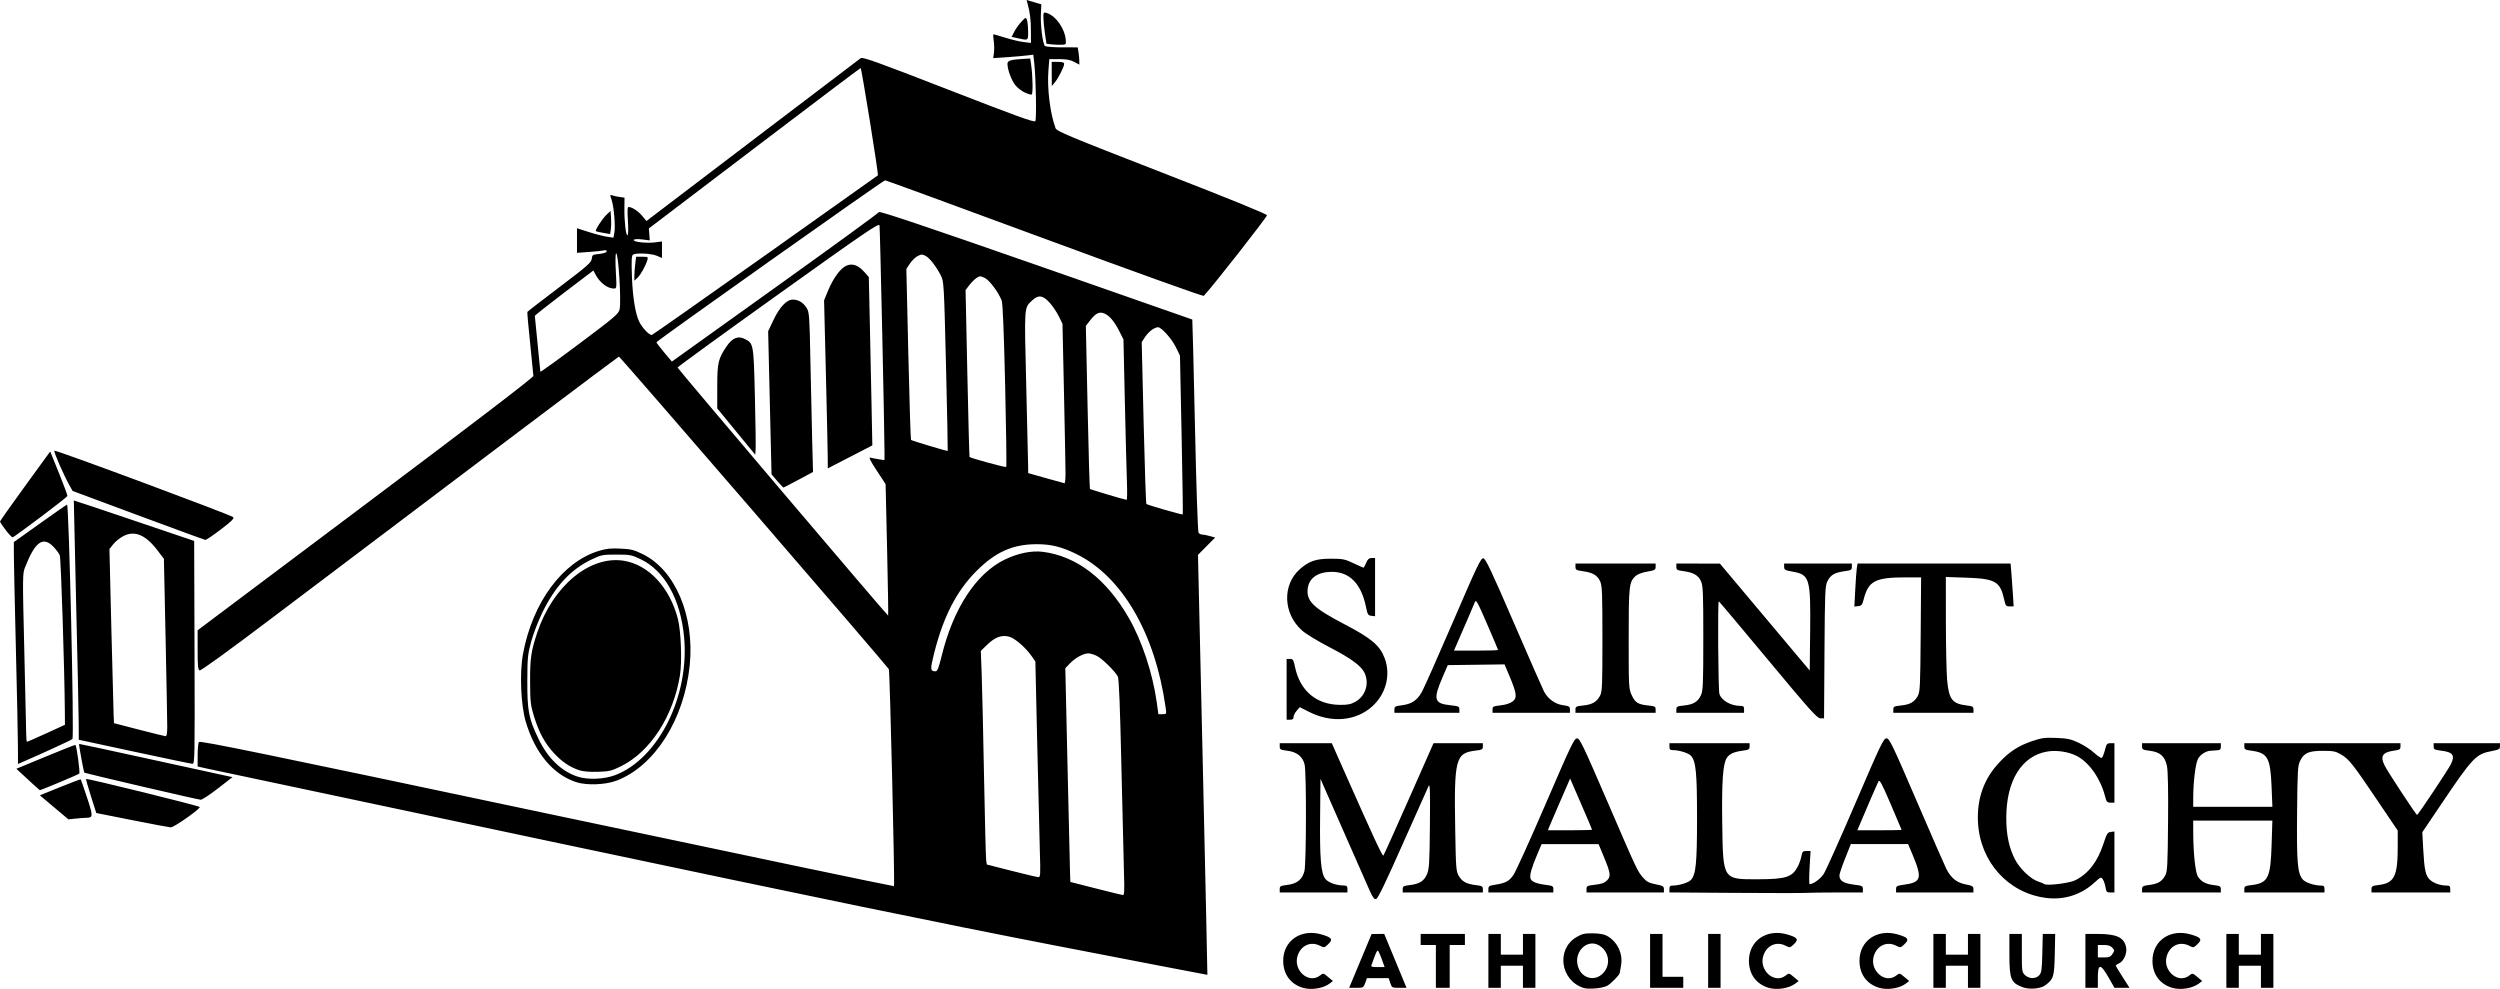 <svg xmlns:inkscape="http://www.inkscape.org/namespaces/inkscape" xmlns:sodipodi="http://sodipodi.sourceforge.net/DTD/sodipodi-0.dtd" xmlns="http://www.w3.org/2000/svg" xmlns:svg="http://www.w3.org/2000/svg" width="478.631mm" height="189.331mm" viewBox="0 0 478.631 189.331" id="svg1" xml:space="preserve" inkscape:version="1.4.2 (f4327f4, 2025-05-13)" sodipodi:docname="smcc-logo-black.svg"><defs id="defs1"></defs><g inkscape:label="Layer 1" inkscape:groupmode="layer" id="layer1" transform="translate(195.792,59.21)"><path style="fill:#000000" d="m 53.648,129.912 c -2.377,-0.716 -3.761,-2.611 -3.768,-5.161 -0.01,-3.855 3.391,-6.204 7.327,-5.06 1.998,0.581 2.249,0.943 1.29,1.862 -0.736,0.705 -0.786,0.715 -1.57,0.309 -1.794,-0.928 -3.703,-0.054 -4.31,1.973 -0.833,2.779 2.183,5.39 4.301,3.724 0.629,-0.495 0.64,-0.493 1.557,0.276 l 0.924,0.775 -0.661,0.502 c -1.201,0.912 -3.509,1.274 -5.09,0.798 z m 53.731,0.021 c -4.448,-1.443 -5.276,-7.425 -1.348,-9.734 1.065,-0.626 1.54,-0.736 3.109,-0.722 1.16,0.011 2.149,0.175 2.646,0.439 2.07,1.102 3.207,3.48 2.763,5.781 -0.124,0.644 -0.231,1.256 -0.238,1.36 -0.024,0.387 -1.703,2.1 -2.425,2.473 -0.92,0.476 -3.555,0.711 -4.507,0.402 z m 3.456,-2.555 c 1.662,-1.398 1.656,-3.859 -0.013,-5.264 -2.547,-2.143 -5.8,1.085 -4.293,4.261 0.818,1.723 2.879,2.203 4.306,1.003 z m 31.977,2.534 c -2.377,-0.716 -3.761,-2.611 -3.768,-5.161 -0.01,-3.855 3.391,-6.204 7.327,-5.06 1.998,0.581 2.249,0.943 1.29,1.862 -0.736,0.705 -0.786,0.715 -1.57,0.309 -1.794,-0.928 -3.703,-0.054 -4.31,1.973 -0.833,2.779 2.183,5.39 4.301,3.724 0.629,-0.495 0.64,-0.493 1.557,0.276 l 0.924,0.775 -0.661,0.502 c -1.201,0.912 -3.509,1.274 -5.09,0.798 z m 21.167,0 c -2.377,-0.716 -3.761,-2.611 -3.768,-5.161 -0.01,-3.855 3.391,-6.204 7.327,-5.06 1.998,0.581 2.249,0.943 1.29,1.862 -0.736,0.705 -0.786,0.715 -1.57,0.309 -1.794,-0.928 -3.703,-0.054 -4.31,1.973 -0.833,2.779 2.183,5.39 4.301,3.724 0.629,-0.495 0.64,-0.493 1.557,0.276 l 0.924,0.775 -0.661,0.502 c -1.201,0.912 -3.509,1.274 -5.09,0.798 z m 27.51,-0.1 c -2.299,-0.855 -2.577,-1.543 -2.577,-6.371 v -3.85 h 1.191 1.191 v 3.658 c 0,3.482 0.029,3.686 0.612,4.233 0.789,0.741 2.058,0.75 2.72,0.019 0.435,-0.479 0.516,-1.063 0.59,-4.233 l 0.086,-3.677 h 1.19 1.19 l -0.085,3.95 c -0.092,4.262 -0.228,4.702 -1.825,5.894 -0.874,0.652 -3.03,0.842 -4.282,0.376 z m 28.581,0.1 c -2.377,-0.716 -3.761,-2.611 -3.768,-5.161 -0.01,-3.855 3.391,-6.204 7.327,-5.06 1.998,0.581 2.249,0.943 1.29,1.862 -0.736,0.705 -0.786,0.715 -1.57,0.309 -1.794,-0.928 -3.703,-0.054 -4.31,1.973 -0.833,2.779 2.183,5.39 4.301,3.724 0.629,-0.495 0.64,-0.493 1.557,0.276 l 0.924,0.775 -0.661,0.502 c -1.201,0.912 -3.509,1.274 -5.09,0.798 z m -155.414,-5.153 2.151,-5.152 1.207,-0.007 1.207,-0.007 2.137,5.159 2.137,5.159 h -1.405 c -1.371,0 -1.412,-0.022 -1.71,-0.926 l -0.306,-0.926 h -2.079 -2.079 l -0.335,0.926 c -0.324,0.896 -0.379,0.926 -1.705,0.926 h -1.37 z m 4.072,-0.404 c -0.314,-0.873 -0.655,-1.587 -0.758,-1.587 -0.103,0 -0.364,0.506 -0.581,1.124 -0.217,0.618 -0.479,1.333 -0.582,1.587 -0.165,0.405 -0.02,0.463 1.152,0.463 h 1.34 z m 10.382,1.455 v -4.101 H 77.655 76.2 V 120.65 119.592 h 4.233 4.233 v 1.058 1.058 h -1.455 -1.455 v 4.101 4.101 H 80.433 79.11 Z m 10.054,-1.058 v -5.159 h 1.191 1.191 v 1.984 1.984 h 2.117 2.117 v -1.984 -1.984 h 1.191 1.191 v 5.159 5.159 H 96.97 95.779 v -2.117 -2.117 h -2.117 -2.117 v 2.117 2.117 h -1.191 -1.191 z m 30.956,0 v -5.159 h 1.191 1.191 v 4.101 4.101 h 1.984 1.984 v 1.058 1.058 h -3.175 -3.175 z m 11.113,0 v -5.159 h 1.191 1.191 v 5.159 5.159 h -1.191 -1.191 z m 43.127,0 v -5.159 h 1.191 1.191 v 1.984 1.984 h 2.117 2.117 v -1.984 -1.984 h 1.191 1.191 v 5.159 5.159 h -1.191 -1.191 v -2.117 -2.117 h -2.117 -2.117 v 2.117 2.117 h -1.191 -1.191 z m 29.104,0 v -5.159 l 2.315,10e-4 c 3.687,0.002 5.075,0.649 5.477,2.551 0.233,1.101 -0.426,2.65 -1.296,3.046 -0.371,0.169 -0.675,0.378 -0.675,0.464 2e-5,0.086 0.591,1.079 1.314,2.206 l 1.314,2.051 h -1.441 -1.441 l -1.129,-1.982 c -1.541,-2.703 -2.055,-2.704 -2.055,-0.003 v 1.984 h -1.191 -1.191 z m 5.188,-1.33 c 0.41,-0.626 0.408,-0.701 -0.035,-1.191 -0.333,-0.367 -0.814,-0.522 -1.622,-0.522 h -1.15 v 1.191 1.191 h 1.185 c 0.975,0 1.262,-0.118 1.622,-0.668 z m 21.799,1.33 v -5.159 h 1.191 1.191 v 1.984 1.984 h 2.117 2.117 v -1.984 -1.984 h 1.191 1.191 v 5.159 5.159 h -1.191 -1.191 v -2.117 -2.117 H 234.95 232.833 v 2.117 2.117 h -1.191 -1.191 z M 6.085,121.786 C -15.714,117.561 -39.843,112.586 -88.768,102.228 -124.857,94.588 -155.188,88.156 -156.17,87.936 l -1.786,-0.401 0.004,-2.162 c 0.002,-1.189 0.108,-2.326 0.235,-2.527 0.189,-0.298 12.326,2.194 66.597,13.678 36.501,7.724 66.419,13.989 66.485,13.924 0.185,-0.185 -0.789,-41.222 -0.987,-41.547 C -26.131,68.063 -77.136,9 -77.3,9.059 c -0.238,0.085 -26.07,19.551 -66.715,50.272 -8.083,6.11 -13.326,9.905 -13.56,9.815 -0.307,-0.118 -0.381,-0.878 -0.381,-3.917 v -3.771 l 32.147,-24.125 c 21.148,-15.871 32.143,-24.28 32.136,-24.578 -0.006,-0.249 -0.288,-3.072 -0.626,-6.273 -0.338,-3.201 -0.575,-5.893 -0.526,-5.981 0.049,-0.088 2.824,-2.231 6.168,-4.763 5.322,-4.029 6.088,-4.701 6.159,-5.396 0.068,-0.668 0.207,-0.805 0.875,-0.866 1.338,-0.122 1.984,-0.322 1.984,-0.612 0,-0.153 -0.208,-0.218 -0.463,-0.146 -0.255,0.072 -1.535,0.209 -2.844,0.304 l -2.381,0.173 v -2.354 -2.354 l 2.249,0.721 c 1.237,0.396 2.807,0.803 3.489,0.904 l 1.24,0.184 0.182,-0.971 c 0.233,-1.241 -0.091,-4.997 -0.544,-6.313 -0.316,-0.917 -0.307,-0.995 0.09,-0.834 0.241,0.098 0.879,0.24 1.417,0.316 l 0.978,0.139 -0.023,2.018 c -0.029,2.579 0.298,5.367 0.607,5.176 0.135,-0.084 0.164,-1.289 0.067,-2.778 -0.129,-1.965 -0.092,-2.63 0.145,-2.63 0.636,0 1.849,0.805 2.615,1.734 l 0.784,0.952 20.287,-15.432 c 11.158,-8.488 20.49,-15.574 20.737,-15.748 0.374,-0.263 3.203,0.754 16.819,6.049 13.046,5.073 16.419,6.293 16.61,6.005 0.258,-0.388 0.119,-8.259 -0.195,-11.039 l -0.19,-1.682 -1.216,0.151 c -0.669,0.083 -2.395,0.232 -3.836,0.332 l -2.62,0.182 0.139,-1.039 c 0.077,-0.571 0.054,-1.601 -0.05,-2.288 -0.104,-0.687 -0.119,-1.247 -0.033,-1.245 0.086,0.002 1.109,0.301 2.273,0.664 1.164,0.363 2.742,0.735 3.506,0.826 l 1.389,0.166 -0.012,-2.352 c -0.011,-2.183 -0.161,-3.406 -0.637,-5.167 l -0.189,-0.699 1.411,0.416 1.411,0.416 -0.087,1.934 c -0.095,2.111 0.353,5.619 0.772,6.037 0.144,0.144 1.616,0.264 3.27,0.265 l 3.008,0.003 0.154,0.926 c 0.085,0.509 0.155,1.254 0.157,1.654 l 0.003,0.728 -0.988,-0.53 c -0.724,-0.388 -1.493,-0.53 -2.874,-0.53 h -1.886 l -0.173,2.183 c -0.269,3.393 0.331,8.241 1.366,11.046 0.216,0.587 2.515,1.544 20.322,8.468 13.187,5.127 20.104,7.943 20.154,8.205 0.056,0.292 -10.52,13.777 -12.101,15.43 C 34.552,-2.436 20.841,-7.366 4.198,-13.513 c -16.643,-6.147 -30.384,-11.177 -30.536,-11.179 -0.343,-0.003 -43.777,30.766 -43.777,31.012 0,0.098 0.665,0.969 1.477,1.936 l 1.477,1.757 19.754,-14.14 c 10.865,-7.777 19.814,-14.292 19.888,-14.478 0.096,-0.243 8.541,2.593 30.032,10.086 C 18.957,-2.785 32.44,1.933 32.476,1.965 c 0.035,0.033 0.263,9.158 0.506,20.28 0.258,11.797 0.547,20.358 0.696,20.551 0.14,0.182 0.448,0.331 0.685,0.332 0.237,8.12e-4 0.893,0.13 1.459,0.287 l 1.028,0.286 -1.643,1.658 -1.643,1.658 0.921,40.19 c 0.506,22.105 0.902,40.203 0.879,40.218 -0.023,0.015 -13.198,-2.522 -29.278,-5.639 z M 19.411,108.545 C 19.346,106.544 19.122,97.254 18.912,87.899 18.646,76.072 18.436,70.714 18.22,70.311 c -0.547,-1.021 -2.971,-3.41 -3.986,-3.928 -0.541,-0.276 -1.291,-0.502 -1.666,-0.502 -0.946,0 -2.479,0.838 -3.524,1.926 L 8.166,68.721 8.586,87.343 C 8.817,97.586 9.034,106.793 9.067,107.803 l 0.061,1.838 4.895,1.246 c 2.692,0.685 5.032,1.257 5.201,1.271 0.223,0.018 0.274,-0.961 0.188,-3.613 z M 3.29,103.783 C 3.206,101.054 2.979,91.761 2.785,83.13 L 2.432,67.438 1.714,66.402 c -1.073,-1.548 -3.074,-3.315 -4.159,-3.673 -1.426,-0.471 -2.813,-4.57e-4 -4.321,1.464 l -1.247,1.212 0.165,4.405 c 0.091,2.423 0.293,11.251 0.45,19.618 0.157,8.367 0.341,15.587 0.409,16.043 l 0.123,0.83 4.69,1.196 c 2.579,0.658 4.899,1.207 5.154,1.221 0.431,0.023 0.453,-0.321 0.312,-4.936 z M 27.373,76.266 C 25.377,62.036 19.042,51.149 10.253,46.847 7.442,45.471 5.452,44.979 2.695,44.979 c -4.576,0 -7.903,1.483 -11.558,5.151 -3.797,3.81 -6.307,8.683 -8.071,15.667 -0.806,3.192 -0.78,3.509 0.286,3.519 0.313,0.003 0.6,-0.741 1.147,-2.973 2.227,-9.084 6.601,-15.761 12.062,-18.413 2.509,-1.218 5.15,-1.761 7.276,-1.495 6.508,0.815 12.208,5.199 16.505,12.695 2.496,4.353 4.553,10.572 5.32,16.077 l 0.322,2.315 h 0.783 c 0.782,0 0.782,-9.91e-4 0.606,-1.257 z m -53.327,-30.25 -0.288,-12.547 -1.712,-2.603 c -1.183,-1.799 -1.564,-2.561 -1.232,-2.467 0.264,0.075 0.986,0.215 1.604,0.311 l 1.124,0.175 0.008,-1.412 c 0.019,-3.261 -0.853,-43.001 -0.955,-43.528 -0.098,-0.506 -2.46,1.104 -19.419,13.229 -10.619,7.593 -19.281,13.887 -19.248,13.987 0.108,0.329 40.223,47.585 40.316,47.492 0.05,-0.05 -0.039,-5.737 -0.197,-12.637 z M -46.993,32.867 -48.081,31.604 -48.405,17.904 -48.728,4.204 -47.764,2.168 c 1.232,-2.603 2.563,-4.02 3.774,-4.02 1.086,0 2.019,0.586 2.677,1.681 0.455,0.756 0.516,1.647 0.667,9.696 0.091,4.875 0.243,11.735 0.338,15.244 l 0.171,6.38 -2.78,1.491 c -1.529,0.82 -2.827,1.491 -2.884,1.491 -0.057,-7.2e-5 -0.594,-0.569 -1.193,-1.264 z m 9.67,-4.738 c -0.009,-1.283 -0.17,-8.524 -0.357,-16.091 l -0.34,-13.758 0.766,-1.852 c 1.002,-2.423 2.397,-4.31 3.537,-4.787 1.158,-0.484 2.27,-0.075 3.449,1.268 l 0.812,0.925 0.173,7.779 c 0.095,4.279 0.247,11.53 0.338,16.114 l 0.165,8.334 -4.264,2.2 -4.264,2.2 z m -17.512,-4.712 -3.638,-4.434 v -4.178 c 0,-4.574 0.19,-5.378 1.835,-7.769 1.048,-1.524 2.122,-1.974 3.33,-1.398 1.793,0.855 1.794,0.859 2.038,10.865 0.121,4.966 0.187,9.551 0.147,10.189 l -0.074,1.16 z M 30.427,24.032 30.115,8.864 29.303,7.205 C 28.542,5.651 26.556,3.44 25.922,3.44 c -0.67,0 -1.802,0.835 -2.442,1.803 l -0.69,1.043 0.369,15.411 c 0.203,8.476 0.44,15.486 0.527,15.577 0.19,0.197 6.835,2.107 6.964,2.001 0.049,-0.041 -0.051,-6.899 -0.222,-15.242 z m -10.464,9.107 c -0.071,-1.855 -0.25,-8.772 -0.397,-15.371 L 19.297,5.77 18.528,4.248 C 17.549,2.309 16.626,1.215 15.617,0.797 14.658,0.399 13.942,0.771 12.812,2.252 l -0.717,0.94 0.335,15.536 c 0.184,8.545 0.387,15.595 0.451,15.668 0.102,0.117 6.543,2.039 7.021,2.095 0.104,0.012 0.132,-1.496 0.061,-3.351 z M 8.206,31.552 C 8.209,30.569 8.078,23.693 7.916,16.272 L 7.621,2.778 6.919,1.342 C 6.533,0.553 5.739,-0.623 5.153,-1.27 3.856,-2.703 2.994,-2.811 1.811,-1.687 0.259,-0.211 0.305,-0.883 0.683,14.552 0.874,22.337 1.037,29.305 1.044,30.036 l 0.014,1.329 3.373,0.957 c 1.855,0.527 3.463,0.97 3.572,0.986 0.109,0.016 0.2,-0.775 0.203,-1.757 z M -3.353,14.552 C -3.59,4.376 -3.816,-1.184 -4.015,-1.678 -4.682,-3.336 -6.357,-5.568 -7.255,-5.997 c -0.846,-0.404 -0.963,-0.404 -1.574,-0.003 -0.363,0.238 -0.985,0.858 -1.382,1.379 l -0.721,0.946 0.338,15.927 c 0.186,8.76 0.377,15.969 0.424,16.021 0.215,0.237 6.882,2.057 7.021,1.916 0.086,-0.087 -0.005,-7.124 -0.203,-15.637 z M -14.675,10.891 c -0.381,-15.643 -0.413,-16.216 -0.965,-17.305 -0.904,-1.782 -2.151,-3.395 -2.945,-3.805 -0.639,-0.331 -0.829,-0.326 -1.525,0.033 -0.437,0.226 -1.102,0.875 -1.477,1.441 l -0.682,1.03 0.379,16.297 c 0.208,8.963 0.44,16.358 0.515,16.433 0.156,0.156 6.918,2.182 7.024,2.104 0.038,-0.028 -0.108,-7.332 -0.324,-16.23 z M -77.17,0.025 c 0.354,-1.524 -0.233,-10.979 -0.665,-10.712 -0.139,0.086 -0.163,1.532 -0.058,3.433 0.181,3.261 0.178,3.285 -0.398,3.285 -1.208,0 -2.724,-1.176 -3.512,-2.723 l -0.376,-0.738 -5.609,4.258 c -3.085,2.342 -5.609,4.346 -5.609,4.454 0,0.108 0.238,2.508 0.529,5.333 0.291,2.825 0.529,5.231 0.529,5.346 0,0.115 3.364,-2.309 7.474,-5.387 6.769,-5.068 7.495,-5.686 7.695,-6.548 z M -49.245,-10.357 c 11.732,-8.311 21.419,-15.188 21.525,-15.283 0.159,-0.142 -3.089,-20.352 -3.302,-20.544 -0.037,-0.033 -9.174,6.862 -20.304,15.323 l -20.238,15.383 0.085,1.146 0.085,1.146 -1.445,-0.181 c -0.899,-0.112 -1.508,-0.078 -1.613,0.091 -0.232,0.376 2.455,0.682 4.087,0.466 l 1.309,-0.174 v 1.583 1.583 l -0.992,-0.425 c -1.052,-0.45 -3.947,-0.591 -4.546,-0.221 -0.284,0.175 -0.327,1.034 -0.214,4.217 0.141,3.953 0.677,7.227 1.423,8.689 0.631,1.235 1.993,2.622 2.417,2.46 0.215,-0.083 9.991,-6.95 21.723,-15.261 z m -25.1,3.987 c 0.001,-0.498 0.077,-1.531 0.169,-2.295 l 0.167,-1.389 h 1.172 c 1.091,0 1.159,0.041 0.994,0.595 -0.344,1.153 -1.278,2.843 -1.887,3.416 l -0.616,0.579 z M 66.456,111.343 c -0.409,-0.92 -2.7,-6.121 -5.091,-11.556 l -4.348,-9.882 -0.073,7.369 c -0.077,7.785 0.157,10.627 0.968,11.734 0.516,0.704 1.994,1.27 3.405,1.303 0.735,0.017 0.86,0.116 0.86,0.682 v 0.661 h -6.482 -6.482 v -0.631 c 0,-0.567 0.149,-0.65 1.458,-0.813 1.865,-0.233 2.871,-1.044 3.272,-2.638 0.365,-1.448 0.399,-18.837 0.04,-20.392 -0.352,-1.526 -1.47,-2.427 -3.295,-2.655 -1.327,-0.166 -1.475,-0.248 -1.475,-0.815 v -0.631 h 4.986 4.986 l 2.315,5.226 c 5.688,12.837 7.381,16.485 7.559,16.286 0.105,-0.117 2.308,-5.005 4.895,-10.862 l 4.704,-10.649 h 4.724 4.724 v 0.625 c 0,0.553 -0.153,0.643 -1.328,0.782 -3.932,0.466 -4.197,1.485 -3.963,15.262 0.123,7.258 0.17,7.87 0.675,8.731 0.645,1.1 1.491,1.556 3.288,1.768 1.175,0.139 1.328,0.229 1.328,0.782 v 0.625 h -7.673 -7.673 v -0.625 c 0,-0.551 0.154,-0.643 1.309,-0.78 1.904,-0.226 2.782,-0.775 3.34,-2.091 0.424,-1 0.491,-2.108 0.558,-9.337 0.062,-6.65 0.015,-8.079 -0.25,-7.55 -0.18,0.358 -2.412,5.358 -4.96,11.109 -3.287,7.419 -4.767,10.484 -5.095,10.547 -0.345,0.067 -0.65,-0.334 -1.206,-1.584 z m 129.458,1.354 c -7.266,-0.931 -12.655,-6.948 -13.02,-14.537 -0.215,-4.462 1.125,-8.23 4.034,-11.348 1.977,-2.119 3.733,-3.26 6.394,-4.153 1.795,-0.603 2.403,-0.681 4.585,-0.592 2.138,0.087 2.78,0.227 4.283,0.932 0.972,0.456 2.306,1.326 2.965,1.933 0.659,0.607 1.311,1.034 1.45,0.948 0.139,-0.086 0.405,-0.751 0.591,-1.478 0.306,-1.193 0.412,-1.322 1.083,-1.322 h 0.744 v 5.689 5.689 h -0.744 c -0.668,0 -0.777,-0.131 -1.074,-1.289 -0.859,-3.351 -3.085,-6.493 -5.43,-7.664 -1.595,-0.797 -3.79,-1.128 -5.56,-0.84 -4.935,0.803 -7.899,5.57 -7.899,12.704 0,3.219 0.505,5.656 1.637,7.899 0.906,1.796 3.019,3.826 4.46,4.286 0.541,0.173 1.069,0.391 1.173,0.486 0.423,0.382 4.838,-0.158 5.954,-0.727 2.525,-1.288 4.26,-3.55 5.398,-7.038 0.615,-1.885 0.773,-2.137 1.389,-2.211 l 0.695,-0.084 v 5.838 5.838 h -0.77 c -0.69,0 -0.789,-0.108 -0.945,-1.034 -0.096,-0.569 -0.333,-1.25 -0.525,-1.514 -0.328,-0.449 -0.428,-0.408 -1.544,0.621 -2.57,2.369 -5.851,3.415 -9.321,2.97 z m -59.72,-0.963 -12.369,-0.085 v -0.659 c 0,-0.53 0.132,-0.659 0.677,-0.659 1.173,0 2.978,-0.564 3.441,-1.076 0.956,-1.056 1.166,-3.202 1.166,-11.888 0,-8.686 -0.211,-10.832 -1.166,-11.888 -0.463,-0.512 -2.268,-1.076 -3.441,-1.076 -0.545,0 -0.677,-0.128 -0.677,-0.661 v -0.661 h 7.673 7.673 v 0.627 c 0,0.554 -0.157,0.648 -1.334,0.804 -1.69,0.224 -2.521,0.604 -3.034,1.386 -0.741,1.131 -0.982,4.584 -0.869,12.467 0.157,10.931 0.063,10.783 6.824,10.765 5.419,-0.015 6.6,-0.401 7.679,-2.515 0.263,-0.516 0.562,-1.379 0.663,-1.918 0.163,-0.867 0.274,-0.98 0.964,-0.98 h 0.78 l -0.186,3.175 c -0.102,1.746 -0.098,3.175 0.01,3.175 0.679,0 2.06,-0.997 2.684,-1.938 0.403,-0.608 3.136,-6.701 6.072,-13.54 4.863,-11.326 5.395,-12.435 5.957,-12.435 0.562,0 1.084,1.084 5.8,12.039 2.85,6.621 5.4,12.455 5.665,12.965 0.917,1.76 1.973,2.612 3.646,2.941 1.358,0.267 1.539,0.377 1.539,0.93 v 0.627 h -7.408 -7.408 v -0.637 c 0,-0.567 0.151,-0.657 1.389,-0.827 3.486,-0.477 3.692,-1.179 1.723,-5.879 l -0.804,-1.918 h -5.483 -5.483 l -1.095,2.749 c -0.602,1.512 -1.093,2.97 -1.091,3.241 0.009,1.067 0.783,1.536 2.973,1.801 1.384,0.168 1.521,0.243 1.521,0.827 v 0.642 l -4.829,0.002 c -2.656,10e-4 -5.424,0.038 -6.152,0.083 -0.728,0.044 -6.889,0.042 -13.692,-0.005 z M 168.275,99.672 c 0,-0.042 -0.939,-2.261 -2.087,-4.932 -1.72,-4.003 -2.134,-4.768 -2.35,-4.356 -0.218,0.414 -2.133,4.848 -3.674,8.504 l -0.362,0.86 h 4.237 c 2.33,0 4.237,-0.034 4.237,-0.076 z M 89.165,111.016 c 0,-0.547 0.16,-0.663 1.124,-0.812 2.184,-0.338 2.82,-0.668 3.674,-1.908 0.454,-0.66 3.244,-6.812 6.199,-13.671 4.808,-11.16 5.436,-12.471 5.968,-12.471 0.532,0 1.145,1.274 5.79,12.039 5.797,13.432 5.777,13.389 6.902,14.671 0.647,0.737 1.12,0.982 2.376,1.229 1.387,0.273 1.569,0.381 1.569,0.936 v 0.627 H 115.358 107.95 v -0.648 c 0,-0.598 0.126,-0.663 1.64,-0.834 1.22,-0.138 1.803,-0.349 2.279,-0.824 0.788,-0.788 0.704,-1.39 -0.647,-4.639 l -0.963,-2.315 -5.454,0.002 -5.454,0.002 -0.867,2.048 c -1.082,2.557 -1.456,3.91 -1.256,4.542 0.19,0.6 1.144,0.99 2.983,1.219 1.243,0.155 1.389,0.24 1.389,0.81 v 0.637 H 95.382 89.165 Z M 109.008,99.631 c 0,-0.064 -0.945,-2.294 -2.1,-4.955 l -2.1,-4.838 -0.509,1.185 c -0.28,0.652 -1.133,2.613 -1.896,4.36 -0.763,1.746 -1.491,3.443 -1.617,3.77 l -0.23,0.595 h 4.227 c 2.325,0 4.227,-0.053 4.227,-0.117 z M 214.312,111.027 c 0,-0.557 0.155,-0.648 1.389,-0.81 1.666,-0.219 2.412,-0.662 3.037,-1.807 0.418,-0.766 0.477,-1.856 0.55,-10.2 0.054,-6.193 -0.018,-9.824 -0.215,-10.772 -0.387,-1.865 -1.293,-2.664 -3.303,-2.915 -1.309,-0.164 -1.458,-0.247 -1.458,-0.813 v -0.631 h 7.541 7.541 v 0.661 c 0,0.561 -0.131,0.668 -0.86,0.707 -0.473,0.025 -1.038,0.066 -1.257,0.09 -0.826,0.094 -1.781,0.731 -2.227,1.486 -0.488,0.827 -0.928,4.306 -0.941,7.441 l -0.007,1.786 h 7.581 7.581 l -0.153,-3.782 c -0.227,-5.612 -0.742,-6.54 -3.855,-6.953 -1.208,-0.16 -1.364,-0.253 -1.364,-0.808 v -0.627 h 14.949 14.949 v 0.625 c 0,0.542 -0.161,0.648 -1.201,0.79 -2.268,0.311 -2.734,1.053 -1.817,2.897 0.55,1.107 6.021,9.436 6.193,9.429 0.181,-0.007 5.928,-8.637 6.456,-9.693 0.874,-1.748 0.418,-2.361 -1.966,-2.643 -1.162,-0.138 -1.315,-0.229 -1.315,-0.78 v -0.625 h 6.35 6.35 v 0.601 c 0,0.526 -0.202,0.639 -1.612,0.907 -2.996,0.569 -3.622,1.229 -9.615,10.122 l -3.647,5.412 0.18,3.319 c 0.214,3.931 0.453,5.006 1.287,5.79 0.678,0.637 2.006,1.101 3.152,1.101 0.602,0 0.729,0.116 0.729,0.661 v 0.661 h -7.541 -7.541 v -0.631 c 0,-0.567 0.149,-0.65 1.458,-0.813 2.917,-0.364 3.569,-1.694 3.569,-7.274 v -3.135 l -3.903,-5.782 c -4.743,-7.027 -5.426,-7.891 -6.945,-8.783 -1.034,-0.607 -1.487,-0.699 -3.44,-0.7 -2.72,-0.001 -3.633,0.386 -4.366,1.851 -0.492,0.985 -0.535,1.685 -0.614,10.054 -0.089,9.438 0.076,11.451 1.044,12.681 0.48,0.61 2.226,1.21 3.524,1.21 0.545,0 0.677,0.128 0.677,0.661 v 0.661 h -7.673 -7.673 v -0.625 c 0,-0.551 0.153,-0.643 1.309,-0.78 3.247,-0.385 3.718,-1.32 3.918,-7.79 l 0.141,-4.564 h -7.579 -7.579 l 0.009,2.447 c 0.015,3.822 0.418,7.544 0.897,8.275 0.637,0.972 1.523,1.448 3.029,1.626 1.204,0.143 1.356,0.231 1.356,0.785 v 0.625 h -7.541 -7.541 z m -384.815,-13.222 -6.858,-1.364 -1.007,-3.175 c -0.554,-1.746 -0.98,-3.249 -0.947,-3.339 0.068,-0.185 21.501,5.097 21.755,5.361 0.26,0.27 -4.935,3.934 -5.539,3.906 -0.3,-0.014 -3.632,-0.639 -7.403,-1.389 z m -14.926,-2.448 -2.733,-2.301 3.879,-1.571 c 2.134,-0.864 3.913,-1.531 3.954,-1.482 0.041,0.049 0.582,1.621 1.202,3.493 1.207,3.647 1.193,3.856 -0.261,3.87 -0.364,0.004 -1.257,0.071 -1.984,0.15 l -1.323,0.143 z m 16.756,-4.007 c -5.966,-1.391 -10.899,-2.572 -10.962,-2.625 -0.13,-0.11 -1.108,-5.45 -1.009,-5.513 0.035,-0.023 6.196,1.303 13.691,2.947 7.494,1.643 14.089,3.083 14.656,3.199 l 1.03,0.211 -2.819,2.18 c -1.55,1.199 -3.026,2.169 -3.279,2.156 -0.253,-0.013 -5.341,-1.162 -11.308,-2.553 z m -21.783,-1.335 -2.204,-2.041 5.61,-2.326 c 3.086,-1.279 5.648,-2.289 5.694,-2.243 0.251,0.251 0.933,5.311 0.74,5.495 -0.203,0.194 -7.35,3.189 -7.555,3.166 -0.045,-0.005 -1.074,-0.928 -2.286,-2.051 z m 104.969,0.516 c -4.453,-1.476 -7.858,-5.558 -9.647,-11.566 -0.948,-3.183 -1.201,-9.328 -0.534,-12.952 1.814,-9.85 7.534,-17.629 14.524,-19.755 1.425,-0.433 2.297,-0.525 4.144,-0.437 2.037,0.097 2.593,0.238 4.312,1.087 6.204,3.066 9.892,11.821 8.945,21.236 -1.046,10.392 -6.703,19.318 -14.007,22.101 -2.122,0.809 -5.755,0.943 -7.737,0.286 z m 7.494,-1.347 c 8.286,-3.187 14.238,-15.138 13.171,-26.448 -0.685,-7.262 -3.753,-12.725 -8.378,-14.915 -1.687,-0.799 -2.003,-0.858 -4.59,-0.856 -2.64,0.002 -2.877,0.049 -4.763,0.95 -3.967,1.895 -6.96,5.125 -9.409,10.154 -0.782,1.604 -1.744,4.108 -2.14,5.563 -0.656,2.417 -0.72,3.07 -0.734,7.541 -0.018,5.687 0.264,7.161 2.102,10.998 1.805,3.766 4.375,6.265 7.51,7.301 1.962,0.648 5.122,0.523 7.229,-0.288 z m -6.864,-0.918 c -1.803,-0.588 -3.34,-1.62 -4.865,-3.267 -1.766,-1.909 -2.9,-4 -3.84,-7.087 -0.654,-2.147 -0.725,-2.779 -0.74,-6.607 -0.018,-4.458 0.187,-5.866 1.365,-9.393 2.986,-8.94 10.077,-14.82 16.595,-13.76 4.742,0.772 8.773,5.11 10.327,11.114 0.602,2.326 0.821,8.185 0.404,10.791 -1.252,7.817 -5.674,14.656 -11.261,17.417 -1.844,0.911 -2.265,1.014 -4.454,1.081 -1.528,0.047 -2.827,-0.059 -3.532,-0.289 z m -107.503,-4.456 c -0.004,-1.785 -0.179,-10.21 -0.39,-18.723 -0.211,-8.513 -0.387,-16.611 -0.39,-17.996 l -0.007,-2.517 4.946,-3.53 c 2.72,-1.941 5.078,-3.58 5.239,-3.642 0.37,-0.142 1.397,44.52 1.033,44.882 -0.194,0.192 -5.802,2.772 -9.564,4.399 l -0.86,0.372 z m 5.439,-2.626 3.563,-1.63 -0.017,-2.273 c -0.064,-8.518 -0.745,-29.634 -0.974,-30.186 -0.151,-0.364 -0.71,-1.108 -1.242,-1.654 -1.981,-2.03 -3.491,-0.925 -5.407,3.956 -0.483,1.229 -0.487,1.739 -0.145,15.822 0.194,8.004 0.359,15.237 0.365,16.073 0.006,0.837 0.075,1.521 0.152,1.521 0.077,0 1.744,-0.733 3.704,-1.63 z m 16.86,3.526 -10.649,-2.293 -0.015,-3.175 c -0.009,-1.746 -0.229,-12.045 -0.49,-22.886 -0.261,-10.841 -0.463,-19.731 -0.448,-19.754 0.015,-0.023 5.206,1.711 11.536,3.854 l 11.509,3.897 0.068,21.347 c 0.064,20.215 0.043,21.346 -0.397,21.325 -0.256,-0.012 -5.256,-1.054 -11.113,-2.315 z m 6.288,-4.74 c 0.003,-0.982 -0.14,-8.627 -0.317,-16.988 l -0.323,-15.202 -1.204,-1.589 c -2.289,-3.022 -4.427,-3.91 -6.607,-2.743 -0.643,0.344 -1.495,1.038 -1.893,1.542 l -0.724,0.916 0.367,15.214 c 0.202,8.367 0.399,15.868 0.438,16.669 l 0.071,1.455 4.763,1.234 c 2.619,0.679 4.911,1.244 5.093,1.257 0.234,0.016 0.332,-0.501 0.336,-1.763 z M 50.535,72.76 v -5.821 h 0.643 c 0.57,0 0.678,0.173 0.957,1.521 0.947,4.584 4.086,7.239 8.607,7.279 1.479,0.013 2.097,-0.11 2.945,-0.587 1.904,-1.07 2.682,-3.358 1.833,-5.39 -0.59,-1.412 -2.546,-2.873 -6.778,-5.062 -2.294,-1.187 -4.548,-2.563 -5.294,-3.234 -3.599,-3.236 -3.77,-8.732 -0.364,-11.722 1.758,-1.544 3.084,-1.989 5.917,-1.987 2.283,0.002 2.68,0.081 4.329,0.86 0.999,0.472 1.868,0.858 1.932,0.858 0.064,0 0.29,-0.417 0.503,-0.926 C 66.061,47.845 66.309,47.625 66.811,47.625 h 0.658 v 5.574 5.574 l -0.706,-0.084 c -0.634,-0.075 -0.739,-0.246 -1.029,-1.676 -0.906,-4.461 -3.125,-6.742 -6.559,-6.742 -2.639,0 -4.327,1.155 -4.594,3.144 -0.327,2.435 1.023,3.755 7.07,6.91 5.134,2.679 6.726,4.028 7.653,6.483 1.205,3.194 0.258,6.852 -2.39,9.233 -3.121,2.806 -7.774,3.212 -12.054,1.052 l -1.81,-0.914 -0.595,0.687 c -0.327,0.378 -0.595,0.918 -0.595,1.201 0,0.372 -0.183,0.514 -0.661,0.514 h -0.661 z m 92.215,-5.584 c -5.089,-6.119 -9.353,-11.188 -9.475,-11.264 -0.225,-0.139 -0.116,16.852 0.113,17.702 0.338,1.254 2.167,2.316 3.997,2.319 0.599,0.001 0.728,0.118 0.728,0.663 v 0.661 h -6.482 -6.482 v -0.624 c 0,-0.563 0.144,-0.639 1.476,-0.777 1.8,-0.186 2.664,-0.716 3.243,-1.993 0.386,-0.851 0.441,-2.199 0.441,-10.893 0,-8.706 -0.054,-10.041 -0.442,-10.896 -0.521,-1.148 -1.424,-1.672 -3.328,-1.93 -1.239,-0.168 -1.389,-0.257 -1.389,-0.825 v -0.637 l 4.167,0.005 4.167,0.005 8.599,10.237 8.599,10.237 0.082,-7.398 c 0.113,-10.255 -0.091,-10.96 -3.346,-11.533 -1.463,-0.258 -1.631,-0.352 -1.631,-0.92 V 48.683 h 6.482 6.482 v 0.637 c 0,0.568 -0.15,0.657 -1.389,0.825 -1.892,0.256 -2.683,0.716 -3.272,1.9 -0.464,0.934 -0.504,1.889 -0.581,13.638 l -0.082,12.634 -0.711,-0.007 c -0.611,-0.006 -2.012,-1.571 -9.964,-11.133 z m -71.577,9.45 c 0,-0.564 0.15,-0.65 1.407,-0.807 1.873,-0.234 2.913,-0.915 3.819,-2.501 0.413,-0.723 3.115,-6.806 6.005,-13.518 4.631,-10.755 5.318,-12.194 5.793,-12.124 0.439,0.065 1.523,2.355 5.859,12.382 2.926,6.767 5.517,12.672 5.757,13.124 0.757,1.421 2.125,2.411 3.616,2.616 1.194,0.164 1.346,0.257 1.346,0.822 v 0.637 h -7.408 -7.408 v -0.627 c 0,-0.569 0.145,-0.644 1.565,-0.804 0.978,-0.111 1.832,-0.387 2.277,-0.737 0.899,-0.707 0.803,-1.511 -0.566,-4.782 l -0.972,-2.32 -5.437,0.071 -5.437,0.071 -0.991,2.296 c -1.852,4.29 -1.644,5.051 1.468,5.384 1.608,0.172 1.743,0.236 1.743,0.817 v 0.631 H 77.391 71.173 Z M 91.017,65.229 c 0,-0.068 -0.944,-2.3 -2.098,-4.96 -1.88,-4.334 -2.125,-4.769 -2.356,-4.176 -0.225,0.578 -1.729,4.071 -3.445,8.003 l -0.548,1.257 h 4.224 c 2.323,0 4.224,-0.055 4.224,-0.123 z m 14.817,11.405 c 0,-0.563 0.144,-0.639 1.476,-0.777 1.729,-0.178 2.569,-0.66 3.215,-1.842 0.425,-0.778 0.469,-1.79 0.469,-10.912 0,-8.83 -0.054,-10.173 -0.442,-11.029 -0.521,-1.148 -1.424,-1.672 -3.328,-1.93 -1.239,-0.168 -1.389,-0.257 -1.389,-0.825 v -0.637 h 7.673 7.673 v 0.633 c 0,0.568 -0.167,0.663 -1.631,0.92 -1,0.176 -1.867,0.509 -2.241,0.861 -1.209,1.136 -1.288,1.868 -1.288,12.005 0,9.197 0.02,9.568 0.57,10.759 0.671,1.451 1.221,1.8 3.156,1.999 1.287,0.133 1.433,0.211 1.433,0.772 v 0.624 h -7.673 -7.673 z m 60.854,0 c 0,-0.563 0.144,-0.639 1.476,-0.777 1.729,-0.178 2.569,-0.66 3.215,-1.842 0.423,-0.774 0.476,-1.92 0.548,-11.771 l 0.08,-10.914 h -2.888 c -5.913,0 -7.21,0.676 -8.111,4.225 -0.26,1.024 -0.412,1.211 -1.041,1.285 l -0.736,0.086 0.168,-3.261 c 0.092,-1.794 0.228,-3.648 0.301,-4.121 l 0.133,-0.86 h 14.651 14.651 l 0.144,1.654 c 0.079,0.91 0.212,2.755 0.295,4.101 l 0.151,2.447 h -0.761 c -0.703,0 -0.785,-0.107 -1.073,-1.394 -0.757,-3.382 -1.703,-3.918 -7.247,-4.104 l -3.903,-0.131 0.009,8.569 c 0.005,4.713 0.112,9.721 0.238,11.129 0.335,3.744 0.971,4.571 3.775,4.903 1.115,0.132 1.269,0.226 1.269,0.775 v 0.625 h -7.673 -7.673 z m -336.014,-37.176 -12.561,-4.671 -0.594,-1.055 c -1.13,-2.009 -3.078,-6.481 -2.9,-6.659 0.2,-0.2 33.722,12.262 34.235,12.727 0.251,0.228 -0.294,0.771 -2.352,2.341 -1.473,1.125 -2.811,2.032 -2.973,2.016 -0.162,-0.016 -5.947,-2.13 -12.855,-4.699 z m -25.398,2.786 c -0.587,-0.777 -1.067,-1.5 -1.067,-1.606 0,-0.106 2.162,-3.166 4.805,-6.8 l 4.805,-6.607 1.685,4.156 c 0.927,2.286 1.651,4.249 1.611,4.363 -0.114,0.32 -10.187,7.908 -10.498,7.908 -0.151,0 -0.755,-0.636 -1.342,-1.413 z m 114.43,-56.869 c -0.724,-0.123 -1.364,-0.27 -1.421,-0.327 -0.188,-0.188 1.219,-2.361 2.026,-3.128 l 0.79,-0.751 0.093,1.28 c 0.051,0.704 0.034,1.701 -0.039,2.215 l -0.132,0.935 z M 0.366,-41.517 c -0.599,-0.272 -1.413,-0.919 -1.808,-1.437 -0.739,-0.968 -1.468,-2.97 -1.468,-4.028 0,-0.638 0.581,-0.814 3.172,-0.961 l 1.188,-0.067 0.171,1.197 c 0.314,2.196 0.373,5.623 0.098,5.709 -0.146,0.045 -0.755,-0.14 -1.354,-0.412 z m 5.199,-3.528 -0.009,-2.315 H 6.747 c 0.893,0 1.191,0.101 1.191,0.406 0,0.531 -1.118,2.727 -1.815,3.566 l -0.548,0.659 z m -0.045,-5.675 -0.962,-0.108 -0.295,-1.981 c -0.162,-1.09 -0.295,-2.46 -0.295,-3.046 0,-0.982 0.047,-1.051 0.595,-0.885 1.764,0.536 3.482,2.935 3.685,5.146 0.082,0.894 0.053,0.927 -0.841,0.954 -0.509,0.015 -1.359,-0.021 -1.888,-0.08 z m -6.51,-1.181 -1.122,-0.251 0.507,-0.994 c 0.279,-0.547 0.89,-1.403 1.359,-1.903 0.797,-0.851 0.865,-0.875 1.059,-0.38 0.114,0.291 0.216,1.273 0.227,2.183 0.021,1.842 0.063,1.814 -2.03,1.346 z" id="path1"></path></g></svg>